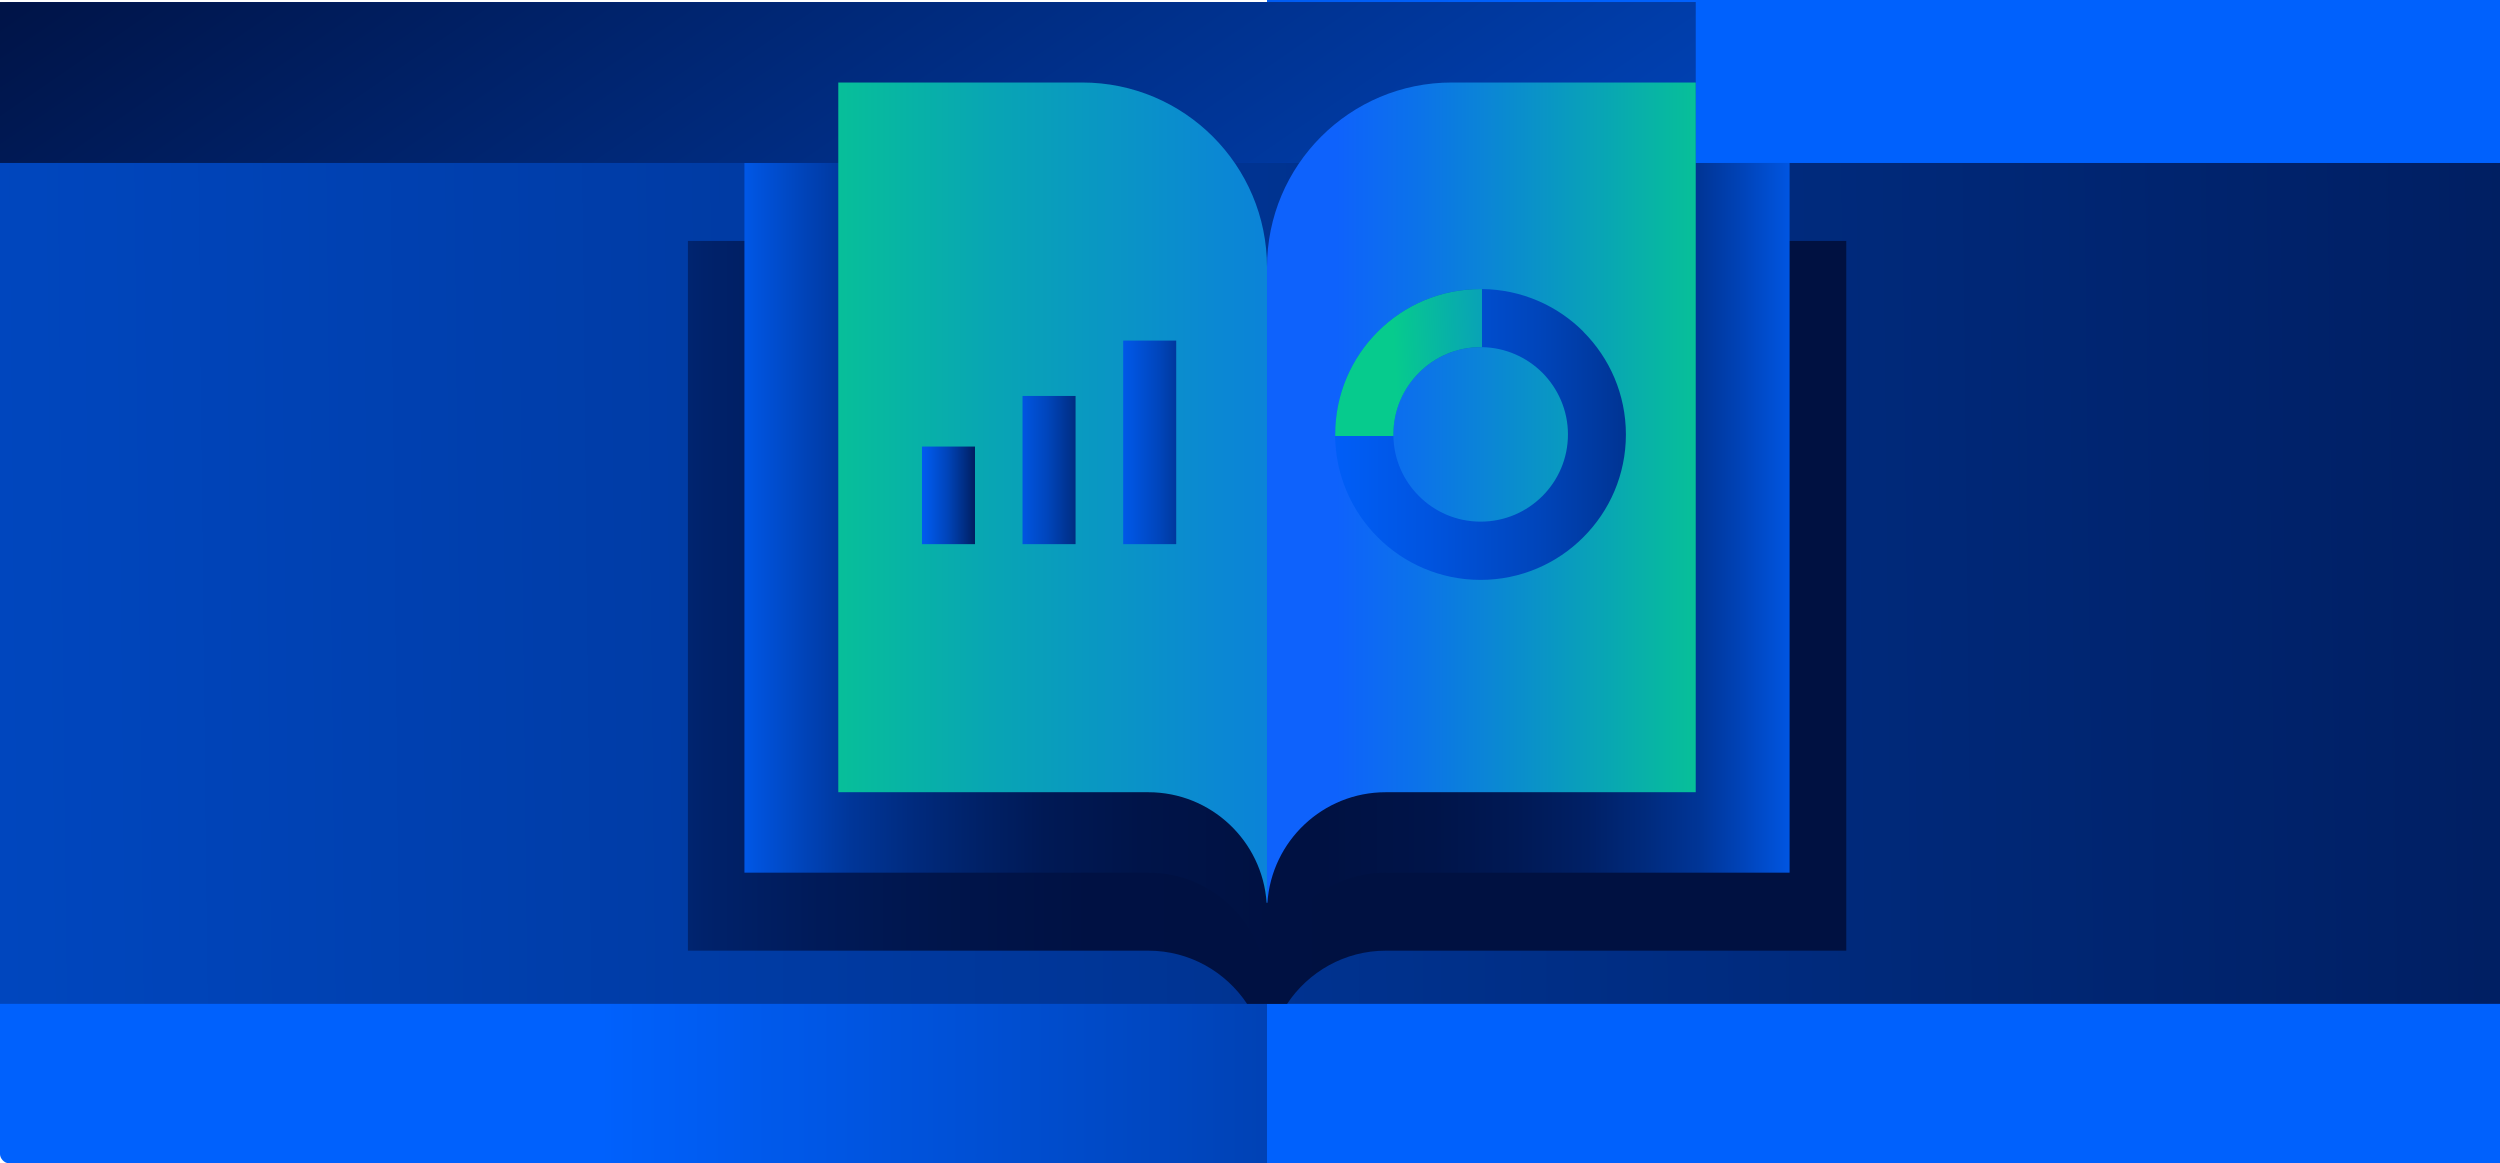 <?xml version="1.0" encoding="UTF-8"?>
<svg id="Layer_2" data-name="Layer 2" xmlns="http://www.w3.org/2000/svg" xmlns:xlink="http://www.w3.org/1999/xlink" viewBox="0 0 319.67 148.75">
  <defs>
    <style>
      .cls-1 {
        fill: url(#linear-gradient-8);
      }

      .cls-2 {
        fill: url(#linear-gradient-7);
      }

      .cls-3 {
        fill: url(#linear-gradient-5);
      }

      .cls-4 {
        fill: url(#linear-gradient-6);
      }

      .cls-5 {
        fill: url(#linear-gradient-9);
      }

      .cls-6 {
        fill: url(#linear-gradient-4);
      }

      .cls-7 {
        fill: url(#linear-gradient-3);
      }

      .cls-8 {
        fill: url(#linear-gradient-2);
      }

      .cls-9 {
        fill: url(#linear-gradient);
      }

      .cls-10 {
        fill: url(#linear-gradient-10);
      }

      .cls-11 {
        fill: url(#linear-gradient-11);
      }

      .cls-12 {
        fill: url(#linear-gradient-12);
      }

      .cls-13 {
        fill: url(#linear-gradient-13);
      }

      .cls-14 {
        fill: url(#linear-gradient-14);
      }
    </style>
    <linearGradient id="linear-gradient" x1="0" y1="74.5" x2="319.67" y2="74.5" gradientUnits="userSpaceOnUse">
      <stop offset=".24" stop-color="#0061fd"/>
      <stop offset=".61" stop-color="#003699"/>
      <stop offset=".95" stop-color="#001141"/>
    </linearGradient>
    <linearGradient id="linear-gradient-2" x1="261.74" y1="98.73" x2="-59.27" y2="-275.35" xlink:href="#linear-gradient"/>
    <linearGradient id="linear-gradient-3" x1="-1379.37" y1="91.64" x2="528.91" y2="70.51" gradientUnits="userSpaceOnUse">
      <stop offset=".53" stop-color="#0061fd"/>
      <stop offset=".57" stop-color="#005df5"/>
      <stop offset=".64" stop-color="#0054df"/>
      <stop offset=".73" stop-color="#0045bb"/>
      <stop offset=".82" stop-color="#00308a"/>
      <stop offset=".93" stop-color="#00154c"/>
      <stop offset=".95" stop-color="#001141"/>
    </linearGradient>
    <linearGradient id="linear-gradient-4" x1="239.54" y1="201.35" x2="55.45" y2="-66.53" xlink:href="#linear-gradient"/>
    <linearGradient id="linear-gradient-5" x1="-91.6" y1="79.58" x2="287" y2="79.58" gradientUnits="userSpaceOnUse">
      <stop offset=".37" stop-color="#0061fd"/>
      <stop offset=".37" stop-color="#005aee"/>
      <stop offset=".4" stop-color="#0049c6"/>
      <stop offset=".42" stop-color="#003aa2"/>
      <stop offset=".45" stop-color="#002d83"/>
      <stop offset=".48" stop-color="#00226b"/>
      <stop offset=".52" stop-color="#001a58"/>
      <stop offset=".56" stop-color="#00154b"/>
      <stop offset=".61" stop-color="#001143"/>
      <stop offset=".71" stop-color="#001141"/>
    </linearGradient>
    <linearGradient id="linear-gradient-6" x1="15.82" y1="73.28" x2="222.39" y2="73.28" gradientUnits="userSpaceOnUse">
      <stop offset=".37" stop-color="#0061fd"/>
      <stop offset=".39" stop-color="#0054df"/>
      <stop offset=".42" stop-color="#0044ba"/>
      <stop offset=".45" stop-color="#003699"/>
      <stop offset=".49" stop-color="#002a7d"/>
      <stop offset=".53" stop-color="#002167"/>
      <stop offset=".57" stop-color="#001955"/>
      <stop offset=".63" stop-color="#001449"/>
      <stop offset=".71" stop-color="#001142"/>
      <stop offset=".92" stop-color="#001141"/>
    </linearGradient>
    <linearGradient id="linear-gradient-7" x1="77.74" y1="62.99" x2="247.21" y2="62.99" gradientUnits="userSpaceOnUse">
      <stop offset=".12" stop-color="#06cb8d"/>
      <stop offset=".29" stop-color="#08a5b4"/>
      <stop offset=".46" stop-color="#0b88d3"/>
      <stop offset=".63" stop-color="#0c73e9"/>
      <stop offset=".78" stop-color="#0d66f7"/>
      <stop offset=".92" stop-color="#0e62fc"/>
    </linearGradient>
    <linearGradient id="linear-gradient-8" x1="109.65" y1="73.28" x2="289.13" y2="73.28" gradientUnits="userSpaceOnUse">
      <stop offset=".1" stop-color="#001141"/>
      <stop offset=".33" stop-color="#001142"/>
      <stop offset=".41" stop-color="#001449"/>
      <stop offset=".47" stop-color="#001955"/>
      <stop offset=".52" stop-color="#002066"/>
      <stop offset=".56" stop-color="#002a7c"/>
      <stop offset=".6" stop-color="#003597"/>
      <stop offset=".63" stop-color="#0043b8"/>
      <stop offset=".66" stop-color="#0053dc"/>
      <stop offset=".68" stop-color="#0061fd"/>
    </linearGradient>
    <linearGradient id="linear-gradient-9" x1="-3350.7" y1="62.99" x2="-3181.23" y2="62.99" gradientTransform="translate(-3108.67) rotate(-180) scale(1 -1)" gradientUnits="userSpaceOnUse">
      <stop offset=".12" stop-color="#06cb8d"/>
      <stop offset=".24" stop-color="#099dbd"/>
      <stop offset=".36" stop-color="#0c72ea"/>
      <stop offset=".42" stop-color="#0e62fc"/>
    </linearGradient>
    <linearGradient id="linear-gradient-10" x1="84.5" y1="55.55" x2="238.13" y2="55.55" xlink:href="#linear-gradient-3"/>
    <linearGradient id="linear-gradient-11" x1="170.82" y1="47.01" x2="233.71" y2="43.74" xlink:href="#linear-gradient-7"/>
    <linearGradient id="linear-gradient-12" x1="109.54" y1="60.11" x2="143.02" y2="60.11" xlink:href="#linear-gradient-3"/>
    <linearGradient id="linear-gradient-13" x1="104.97" y1="63.34" x2="127.04" y2="63.34" xlink:href="#linear-gradient-3"/>
    <linearGradient id="linear-gradient-14" x1="119.64" y1="56.57" x2="158.83" y2="56.57" xlink:href="#linear-gradient-3"/>
  </defs>
  <g id="Layer_1-2" data-name="Layer 1">
    <g>
      <rect class="cls-9" y=".26" width="319.67" height="148.49" rx="1.17" ry="1.17"/>
      <rect class="cls-8" x="162.01" width="157.66" height="148.75"/>
      <rect class="cls-7" y="20.84" width="319.67" height="107.52"/>
      <rect class="cls-6" y=".26" width="216.83" height="20.58"/>
      <g>
        <path class="cls-3" d="M185.64,30.81c-13.05,0-23.63,10.58-23.63,23.63,0-13.05-10.58-23.63-23.63-23.63h-50.42v90.75h58.87c5.28,0,9.91,2.71,12.63,6.8h5.12c2.72-4.09,7.35-6.8,12.63-6.8h58.87V30.81h-50.42Z"/>
        <path class="cls-4" d="M162.01,44.47c0-13.05-10.58-23.63-23.63-23.63h-43.19v90.75h51.64c8.03,0,14.59,6.24,15.13,14.14h.05V44.47Z"/>
        <path class="cls-2" d="M162.01,34.18c0-13.05-10.58-23.63-23.63-23.63h-31.19v90.75h39.64c8.03,0,14.59,6.24,15.13,14.14h.05V34.18Z"/>
        <path class="cls-1" d="M162.01,44.47c0-13.05,10.58-23.63,23.63-23.63h43.19v90.75h-51.64c-8.03,0-14.59,6.24-15.13,14.14h-.05V44.47Z"/>
        <path class="cls-5" d="M162.01,34.18c0-13.05,10.58-23.63,23.63-23.63h31.19v90.75h-39.64c-8.03,0-14.59,6.24-15.13,14.14h-.05V34.18Z"/>
      </g>
      <g>
        <path class="cls-10" d="M202.46,42.4c-3.32-3.32-7.9-5.39-12.97-5.44h-.18c-10.26,0-18.59,8.32-18.59,18.59v.2c.05,5.05,2.13,9.63,5.45,12.95,3.36,3.37,8.02,5.45,13.14,5.45s9.78-2.08,13.14-5.45c3.37-3.36,5.45-8.01,5.45-13.14s-2.08-9.78-5.45-13.15ZM189.32,66.7c-3.08,0-5.87-1.25-7.88-3.27-1.98-1.97-3.22-4.69-3.27-7.68v-.2c0-3.08,1.24-5.87,3.27-7.89,2.02-2.01,4.8-3.27,7.88-3.27h.18c3.01.05,5.73,1.29,7.72,3.27,2.01,2.03,3.27,4.81,3.27,7.89,0,6.16-5,11.15-11.16,11.15Z"/>
        <path class="cls-11" d="M189.5,36.96v7.43h-.18c-3.08,0-5.87,1.25-7.88,3.27-2.03,2.03-3.27,4.81-3.27,7.89v.2h-7.44v-.2c0-10.27,8.33-18.59,18.59-18.59h.18Z"/>
      </g>
      <g>
        <rect class="cls-12" x="130.75" y="50.63" width="6.78" height="18.95"/>
        <rect class="cls-13" x="117.89" y="57.1" width="6.78" height="12.48"/>
        <rect class="cls-14" x="143.62" y="43.55" width="6.78" height="26.03"/>
      </g>
    </g>
  </g>
</svg>